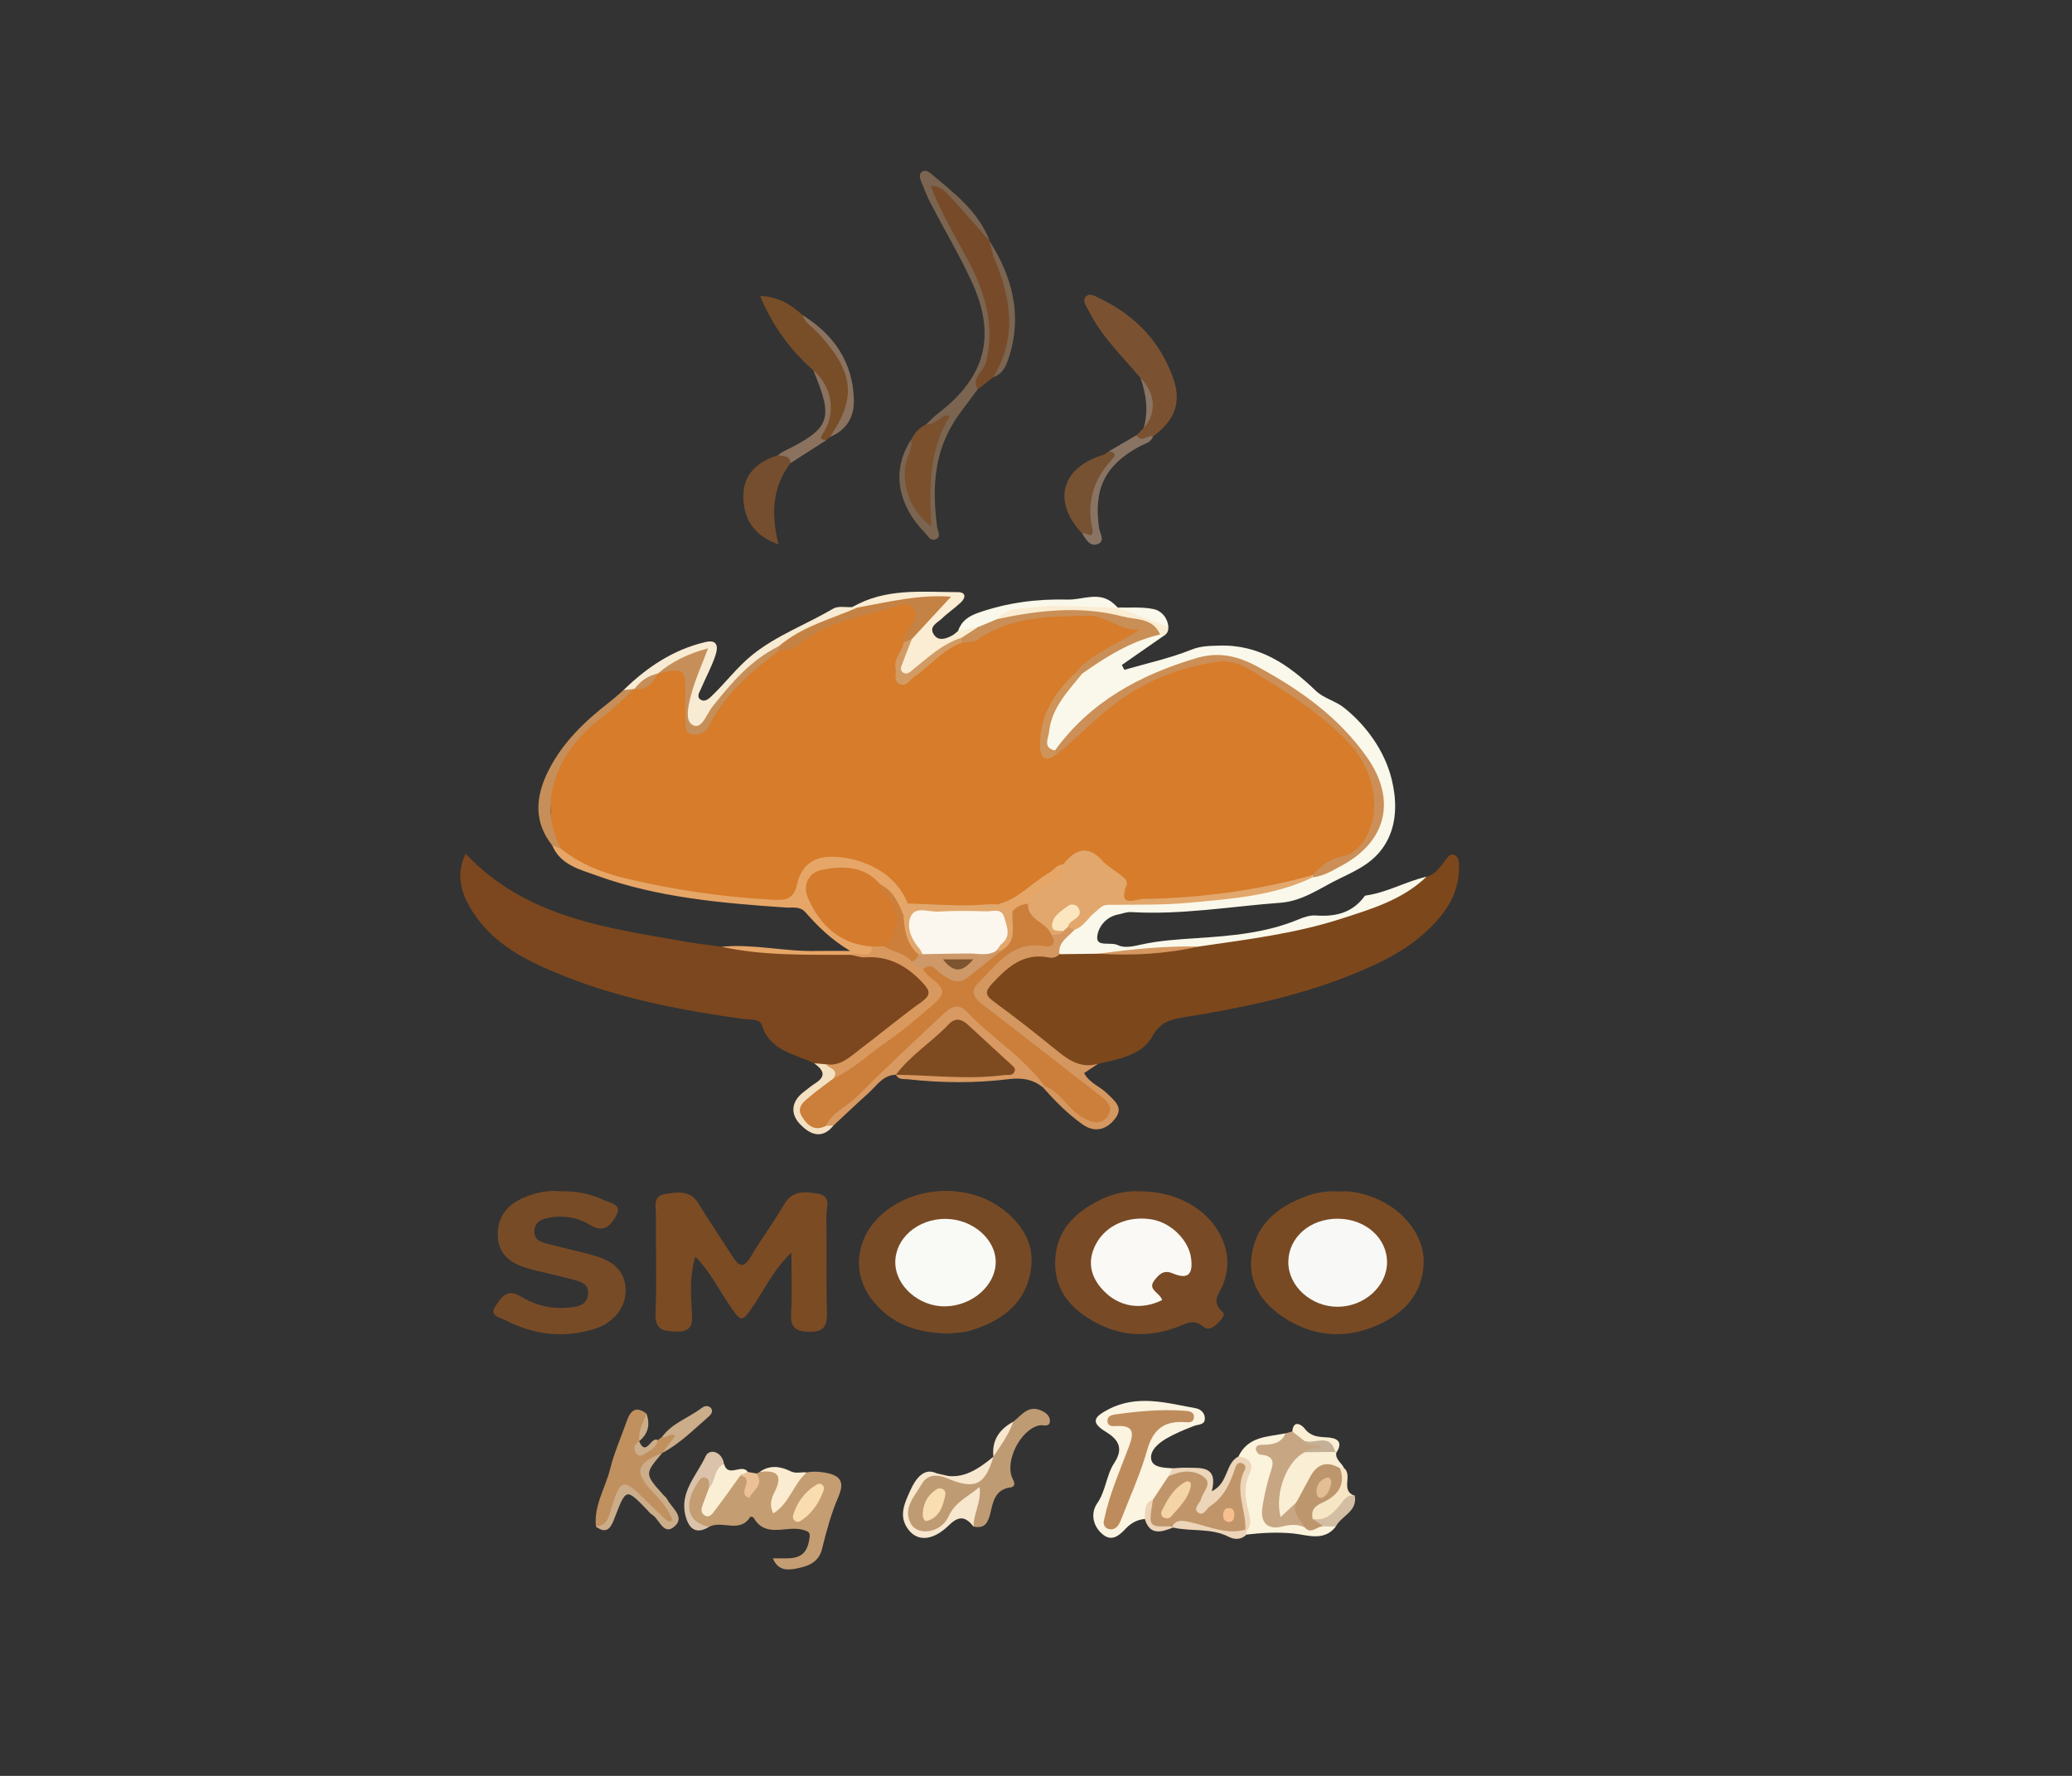 <?xml version="1.0" encoding="utf-8"?>
<!-- Generator: Adobe Illustrator 16.0.2, SVG Export Plug-In . SVG Version: 6.00 Build 0)  -->
<!DOCTYPE svg PUBLIC "-//W3C//DTD SVG 1.1//EN" "http://www.w3.org/Graphics/SVG/1.1/DTD/svg11.dtd">
<svg version="1.1" id="Layer_1" xmlns="http://www.w3.org/2000/svg" xmlns:xlink="http://www.w3.org/1999/xlink" x="0px" y="0px"
	 width="669.667px" height="574px" viewBox="0 0 669.667 574" enable-background="new 0 0 669.667 574" xml:space="preserve">
<rect x="0" y="0" width="669.667" height="574" fill="#333333" stroke="none"/>
<path fill-rule="evenodd" clip-rule="evenodd" fill="#7C471E" d="M263.17,343.677c-6.377-3.103-14.29-3.884-16.966-12.407
	c-0.661-2.104-4.081-1.638-6.303-1.952c-19.301-2.728-38.421-6.324-56.633-13.473c-12.534-4.921-24.759-10.646-31.723-23.205
	c-2.881-5.196-3.965-10.771-1.054-16.694c19.638,20.792,45.829,23.994,71.499,28.483c3.703,0.646,7.448,1.054,11.173,1.571
	c13.626,1.343,27.266,2.348,40.968,1.672c8.804,0.188,17.568,0.243,24.124,7.764c4.344,4.983,4.452,6.651-0.709,10.494
	c-7.197,5.359-14.162,11.02-21.313,16.438c-2.825,2.142-5.741,3.347-9.292,2.53C265.723,344.37,264.302,344.469,263.17,343.677z"/>
<path fill-rule="evenodd" clip-rule="evenodd" fill="#7D471C" d="M461.06,283.365c2.905-0.692,4.305-3.144,6.02-5.206
	c0.791-0.953,1.413-2.385,2.888-1.856c1.297,0.466,1.521,1.93,1.568,3.185c0.239,6.382-2.005,11.908-6.001,16.775
	c-8.011,9.758-18.957,15.002-30.35,19.442c-16.881,6.579-34.529,10.181-52.345,13.065c-4.312,0.698-7.761,1.396-10.458,6.258
	c-3.376,6.083-10.852,7.295-17.441,8.782c-4.594,2.671-8.557,1.543-12.577-1.567c-7.255-5.611-14.166-11.658-21.631-16.999
	c-3.825-2.735-3.47-5.59-0.547-8.892c4.579-5.174,9.401-9.522,17.075-8.396c2.068,0.303,4.13-0.422,6.163-0.924
	c3.903-0.624,7.83-0.488,11.758-0.419c10.656,1.672,21.081-1.051,31.611-1.662c15.347-1.679,30.447-4.878,45.364-8.662
	c7.982-2.025,15.526-5.874,22.911-9.654C457.058,285.617,458.985,284.324,461.06,283.365z"/>
<path fill-rule="evenodd" clip-rule="evenodd" fill="#7B4B24" d="M255.778,404.853c-5.853,5.685-8.508,11.604-12.068,16.837
	c-4.013,5.902-3.986,5.97-8.15-0.13c-3.373-4.943-5.942-10.471-10.855-15.376c-1.82,6.271-1.455,11.961-1.106,17.641
	c0.22,3.579,0.377,6.693-4.875,6.552c-4.3-0.115-7.092-0.352-6.856-6.003c0.436-10.455,0.026-20.941,0.139-31.414
	c0.029-2.677-1.278-6.434,3.096-7.064c3.862-0.557,7.922-1.345,10.614,3.069c3.591,5.89,7.513,11.577,11.207,17.405
	c2.09,3.299,3.63,3.349,5.714-0.168c3.406-5.749,7.405-11.147,10.773-16.916c2.77-4.745,7.052-4.119,11.067-3.434
	c4.348,0.742,2.527,4.716,2.581,7.283c0.214,10.26-0.063,20.529,0.176,30.787c0.098,4.226-0.439,6.575-5.617,6.532
	c-4.793-0.04-6.204-1.616-5.928-6.226C256.047,418.28,255.778,412.295,255.778,404.853z"/>
<path fill-rule="evenodd" clip-rule="evenodd" fill="#FAF8EA" d="M355.106,308.257c-4.234,0.053-8.468,0.104-12.702,0.156
	c-2.572-5.019,1.742-6.711,4.425-9.198c6.167-8.656,15.515-8.938,24.652-8.762c12.863,0.248,25.438-1.486,38.004-3.834
	c4.772-0.893,9.257-2.588,13.771-4.228c4.913-1.296,9.354-3.597,13.499-6.496c8.89-6.214,11.644-15.812,6.392-25.358
	c-7.465-13.566-19.274-22.649-32.156-30.945c-11.541-7.431-22.315-6.869-34.368-1.91c-14.112,5.806-25.46,14.996-35.798,25.815
	c-4.929-0.438-3.827-4.143-3.413-6.957c1.167-7.918,5.703-13.994,11.363-19.346c7.63-6.493,15.886-11.75,26.125-13.037
	c0.639,0.204,1.149,0.583,1.534,1.132c-4.619,3.214-9.237,6.428-13.855,9.641c0.268,0.525,0.535,1.05,0.803,1.575
	c7.261-2.101,14.708-3.733,21.696-6.518c3.069-1.223,5.598-1.191,8.689-1.307c13.154-0.494,22.681,6.128,31.482,14.569
	c2.655,2.545,6.341,3.256,9.114,5.473c7.568,6.048,13.207,14.273,15.396,23.05c1.42,5.69,2.072,13.239-1.349,19.818
	c-3.43,6.596-8.882,9.223-15.301,12.305c-6.299,3.025-12.024,7.349-19.187,7.883c-16.08,1.199-32.069,3.979-48.275,3.029
	c-1.567-0.092-2.828,0.504-4.237,0.767c-4.156,0.776-6.594,4.291-6.802,7.347c-0.22,3.235,4.389,1.444,6.699,2.567
	c2.119,1.03,4.879,0.403,7.395-0.159c5.91-1.323,11.926-1.701,17.981-2.096c11.239-0.734,22.522-1.666,33.128-6.118
	c1.7-0.713,3.662-1.344,5.445-1.216c6.224,0.444,11.668-0.744,15.618-6.024c0.123-0.165,0.29-0.392,0.46-0.415
	c6.913-0.94,13.003-4.541,19.724-6.097c-7.775,7.49-17.818,10.445-27.686,13.624c-14.933,4.812-30.467,6.698-45.916,8.946
	C376.703,307.108,365.902,307.644,355.106,308.257z"/>
<path fill-rule="evenodd" clip-rule="evenodd" fill="#784A26" d="M368.287,385.061c13.136-0.06,23.92,6.877,27.406,17.102
	c1.491,4.371,1.284,8.615-0.334,12.885c-1.088,2.874-4.137,5.555-0.327,8.858c1.336,1.159-0.389,2.613-1.374,3.657
	c-1.385,1.464-3.081,2.683-4.916,1.129c-2.879-2.437-5.265-0.913-8.064,0.157c-8.603,3.291-17.322,3.308-25.609-0.887
	c-8.304-4.204-14.384-10.354-14.036-20.517c0.344-10.048,6.694-15.86,15.055-19.87C360.082,385.66,364.433,384.797,368.287,385.061z
	"/>
<path fill-rule="evenodd" clip-rule="evenodd" fill="#784A24" d="M432.998,385.125c3.912-0.352,7.752,0.672,11.461,2.156
	c9.24,3.699,15.948,12.355,15.673,20.838c-0.33,10.201-6.417,16.522-15.273,20.345c-10.365,4.475-20.565,3.52-29.955-2.632
	c-7.063-4.627-11.601-11.217-10.379-20.057c1.384-9.991,8.302-15.606,17.208-18.985C425.25,385.455,429.005,384.787,432.998,385.125
	z"/>
<path fill-rule="evenodd" clip-rule="evenodd" fill="#774A26" d="M306.924,431.014c-10.679-0.048-18.744-3.123-24.68-10.4
	c-7.576-9.289-5.626-21.75,4.25-29.348c10.653-8.195,26.882-8.574,37.597-0.404c6.693,5.103,10.705,11.85,8.897,20.727
	c-2.091,10.268-9.581,15.296-18.748,18.317C311.506,430.808,308.47,430.798,306.924,431.014z"/>
<path fill-rule="evenodd" clip-rule="evenodd" fill="#784B27" d="M180.9,385.054c5.203-0.201,9.944,0.799,14.321,2.867
	c1.85,0.874,5.904,1.249,4.017,4.819c-1.609,3.048-3.924,6.08-8.478,3.221c-3.588-2.253-7.791-3.118-12.06-2.571
	c-2.711,0.348-5.771,0.993-5.998,4.436c-0.219,3.323,2.773,3.794,5.177,4.429c4.654,1.229,9.379,2.203,14.004,3.529
	c5.564,1.596,10.106,4.4,10.315,11.02c0.181,5.729-3.829,10.811-10.217,12.774c-9.901,3.043-19.496,1.845-28.615-2.854
	c-1.627-0.84-5.377-1.396-3.321-4.419c1.646-2.423,3.614-6.081,8.058-3.358c4.349,2.665,9.156,4.068,14.372,3.781
	c3.235-0.18,6.972-0.299,7.555-4.094c0.647-4.214-3.426-4.641-6.35-5.448c-4.637-1.279-9.417-2.075-13.997-3.517
	c-5.133-1.616-8.855-4.682-8.809-10.771c0.046-6.077,3.44-9.708,8.642-11.884C173.211,385.47,177.118,384.612,180.9,385.054z"/>
<path fill-rule="evenodd" clip-rule="evenodd" fill="#C49D72" d="M260.721,475.923c2.083-0.398,4.117-0.286,6.225,0.118
	c4.959,0.95,6.031,3.123,3.943,7.95c-2.3,5.32-3.817,11.023-5.214,16.674c-1.068,4.321-4.398,5.503-7.807,6.213
	c-2.84,0.592-6.313,1.135-8.066-3.175c4.936-0.212,10.448,1.283,11.669-5.651c0.413-2.343,0.655-3.052-2.618-3.729
	c-5.07-1.048-11.566,2.767-15.272-3.746c-0.145-0.255-1.009-0.438-1.053-0.364c-3.359,5.591-9.218,1.015-13.363,3.307
	c-5.003,1.285-6.845-1.239-6.966-5.802c-0.092-3.414,0.857-6.563,2.888-9.271c2.112-2.818,3.991-2.662,5.225,0.819
	c0.628,2.59-1.078,4.818-1.265,7.831c4.714-2.701,5.575-8.451,9.932-10.881c3.018-0.397,3.477,1.729,3.626,4.188
	c1.33-1.322,0.944-3.023,1.923-4.131c0.303-0.145,0.607-0.289,0.909-0.436c8.427-1.332,8.826-0.479,4.828,11.497
	C253.94,483.109,255.532,477.801,260.721,475.923z"/>
<path fill-rule="evenodd" clip-rule="evenodd" fill="#FBF4E1" d="M370.003,490.964c-2.4,0.212-4.43,1.285-6.039,2.985
	c-2.31,2.439-4.711,4.637-7.93,1.688c-2.991-2.741-3.491-6.723-1.42-9.729c2.823-4.099,2.949-9.186,5.512-13.044
	c3.307-4.979,0.994-7.818-2.76-10.097c-5.254-3.19-3.433-4.946,0.692-7.142c9.456-5.035,18.96-2.156,28.456-0.443
	c1.763,0.318,3.063,1.819,2.876,3.63c-0.184,1.769-2.104,1.553-3.439,2.063c-3.085,1.179-6.176,2.456-9.023,4.108
	c-2.55,1.48-5.405,3.929-4.846,6.753c0.526,2.656,4.186,2.646,6.844,2.852c0.682,1.161,0.148,2.213-0.284,3.275
	c-1.512,2.703-3.286,5.227-5.288,7.588C371.639,486.924,371.853,489.575,370.003,490.964z"/>
<path fill-rule="evenodd" clip-rule="evenodd" fill="#7B5231" d="M368.635,122.216c-5.856-7.05-12.638-13.392-16.768-21.765
	c-0.703-1.426-2.173-3.114-0.959-4.508c1.318-1.513,3.159-0.139,4.591,0.546c11.243,5.376,19.365,13.769,23.604,25.539
	c2.864,7.953,0.67,13.818-6.42,19.003c-4.052,2.208-4.052,2.208-5.348-0.376c0.773-0.789,1.546-1.58,2.318-2.369
	C372.528,132.727,371.934,127.386,368.635,122.216z"/>
<path fill-rule="evenodd" clip-rule="evenodd" fill="#E6A668" d="M275.317,308.629c-14.102-0.104-28.245,0.436-42.159-2.629
	c10.269-0.982,20.373,1.602,30.605,1.376c3.119-0.067,6.24-0.01,11.012-0.01c-6.43-3.862-10.555-8.09-14.484-12.522
	c-1.803-2.035-4.243-1.36-6.473-1.516c-20.63-1.432-41.227-3.189-60.865-10.297c-5.54-2.004-11.789-3.405-14.486-9.804
	c1.355-0.916,2.649-0.364,3.947,0.154c15.479,10.593,33.615,11.763,51.326,14.326c5.145,0.745,10.303,1.612,15.579,1.401
	c3.277-0.133,5.303-1.271,6.878-4.295c4.721-9.061,9.514-11.206,19.445-8.65c8.348,2.147,15.694,5.831,18.531,14.956
	c-0.082,1.69-0.579,3.231-1.669,4.552c-2.052,1.034-2.616-0.645-3.083-1.918c-1.139-3.099-3.6-5.035-5.871-7.156
	c-4.405-3.827-9.662-4.762-15.213-4.146c-4.995,0.554-6.807,3.76-4.867,8.422c2.34,5.624,6.314,9.666,12.028,12.034
	c2.464,1.021,5.365,1.082,7.363,3.201c0.851,1.643,0.671,2.83-1.457,2.86C279.373,308.995,277.314,309.285,275.317,308.629z"/>
<path fill-rule="evenodd" clip-rule="evenodd" fill="#774B29" d="M320.981,121.955c-1.676,1.3-3.352,2.601-5.028,3.902
	c-2.682,0.003-1.992-1.69-1.246-2.916c8.239-13.52,3.576-26.107-2.782-38.517c-3.43-6.695-7.387-13.114-10.601-19.924
	c-0.775-1.643-2.356-3.667-0.351-5.048c1.75-1.205,3.514,0.547,4.894,1.723c5.618,4.783,10.015,10.607,14.001,16.766l-0.005-0.01
	c4.514,10.127,8.297,20.352,6.87,31.831C326.132,114.594,323.699,118.271,320.981,121.955z"/>
<path fill-rule="evenodd" clip-rule="evenodd" fill="#BF9B74" d="M327.472,459.533c2.579-1.952,4.595-5.285,8.625-3.79
	c1.598,0.593,3.245,1.721,3.23,3.487c-0.02,2.28-2.121,1.216-3.398,1.478c-6.123,1.257-11.435,11.823-8.604,17.34
	c0.768,1.497,0.782,2.514-0.859,2.738c-4.919,0.671-5.517,4.725-6.378,8.266c-0.758,3.114-1.799,5.133-5.41,4.38
	c-1.81-2.668,0.166-5.604-0.531-8.743c-2.694,1.278-4.646,2.972-6.009,5.368c-1.407,2.475-3.715,3.936-6.154,5.095
	c-3.599,1.711-6.983,0.568-8.541-2.725c-2.38-5.031,1.207-9.144,3.574-13.158c2.024-3.432,5.548-3.398,8.895-2.373
	c7.999,2.448,9.447,1.993,14.291-5.157c0.232-0.343,0.555-0.617,0.874-0.887l-0.015-0.003
	C322.196,466.509,324.541,462.854,327.472,459.533z"/>
<path fill-rule="evenodd" clip-rule="evenodd" fill="#784E28" d="M268.234,141.232c-0.409,0.36-0.818,0.719-1.228,1.078
	c-2.313,0.907-3.615,0.098-2.16-2.107c4.938-7.485,2.992-14.095-1.991-20.508c-7.401-6.507-13.077-14.217-17.189-24.034
	c6.039,0.196,10.022,2.846,13.707,6.178c5.508,4.512,10.11,9.738,13.264,16.205C276.315,125.588,277.128,134.95,268.234,141.232z"/>
<path fill-rule="evenodd" clip-rule="evenodd" fill="#7B6551" d="M319.868,77.94c-4.108-4.65-8.151-9.362-12.358-13.921
	c-1.636-1.771-3.184-3.935-6.713-3.926c3.29,8.783,8.076,16.475,12.271,24.454c5.367,10.208,8.52,20.74,5.595,32.5
	c-0.75,3.018-4.844,4.992-2.708,8.809c-2.89,4.042-6.171,7.863-8.592,12.169c-5.703,10.142-5.981,21.179-4.463,32.407
	c0.176,1.299,1.421,3.065-0.469,3.881c-1.709,0.739-2.521-1.11-3.481-2.093c-9.138-9.358-10.779-20.552-4.467-30.082
	c1.285,1.119,1.423,2.667,0.891,4.015c-3.113,7.893-0.448,14.663,4.098,21.318c-0.96-11.279-0.548-22.205,6.178-33.288
	c-0.386,0.442-1.203,0.787-1.218,0.835c-0.814,2.69-2.479,3.517-5.035,2.067c1.208-1.12,2.333-2.349,3.637-3.344
	c15.518-11.823,19.12-25.24,10.906-42.963c-3.942-8.505-8.756-16.604-13.088-24.933c-1.246-2.396-2.228-4.936-3.248-7.443
	c-0.397-0.976-0.574-2.177,0.395-2.873c0.977-0.703,2.048-0.112,2.85,0.561C308.337,62.37,316.253,68.286,319.868,77.94z"/>
<path fill-rule="evenodd" clip-rule="evenodd" fill="#D59760" d="M347.286,300.507c-2.042,2.379-5.388,3.954-4.883,7.906
	c-0.931,1.062-2.24,1.298-3.45,1.063c-8.162-1.592-13.28,3.06-18.278,8.43c-2.303,2.476-2.353,3.734,0.499,5.816
	c7.083,5.169,13.97,10.615,20.779,16.146c3.869,3.142,7.784,5.506,12.989,3.943c-1.516,1.005-3.03,2.008-4.559,3.021
	c1.707,3.267,5.163,4.31,7.488,6.648c2.362,2.375,5.501,4.495,2.378,8.291c-2.938,3.571-6.567,4.354-10.45,1.601
	c-4.763-3.377-8.836-7.54-12.712-11.891c0.185-0.231,0.369-0.464,0.553-0.697c3.038-0.862,4.574,1.469,6.398,3.081
	c2.193,1.937,4.001,4.339,6.635,5.739c1.667,0.888,3.716,1.926,5.142,0.054c1.575-2.07-0.384-3.479-1.805-4.637
	c-6.173-5.034-12.275-10.156-18.812-14.729c-6.357-4.448-12.154-9.621-18.318-14.325c-4.478-3.419-4.547-6.225-0.579-10.526
	c5.416-5.872,10.788-11.973,19.982-11.284c1.352,0.102,2.265-0.953,3.041-1.984c0.941-1.065,2.28-1.573,3.377-2.427
	c0.689-0.508,1.438-0.883,2.294-1.018C346.161,298.802,347.344,298.858,347.286,300.507z"/>
<path fill-rule="evenodd" clip-rule="evenodd" fill="#D89962" d="M337.087,351.481c-3.266-2.687-6.895-3.196-11.087-2.678
	c-10.845,1.34-21.737,1.245-32.608,0.033c-1.399-0.156-3.018,0.245-3.832-1.458c3.437-2.243,7.395-2.062,10.959-1.265
	c8.014,1.79,15.757,0.077,24.502-0.646c-4.2-4.595-8.284-8.286-12.312-12.004c-2.9-2.677-5.303-0.774-7.638,1.294
	c-4.992,4.423-9.736,9.156-15.508,12.623c-4.248,0.077-6.231,3.582-8.914,5.973c-3.824,3.406-7.522,6.955-11.274,10.442
	c-0.791,0.657-1.633,0.787-2.54,0.251c-0.902-2.569,1.023-3.841,2.518-5.188c10.991-9.908,21.963-19.829,32.483-30.246
	c6.002-5.944,8.404-5.728,14.641,0.15c5.155,4.856,10.605,9.393,15.943,14.049c2.524,2.201,5.092,4.375,5.149,8.137
	C337.413,351.13,337.251,351.307,337.087,351.481z"/>
<path fill-rule="evenodd" clip-rule="evenodd" fill="#C1905F" d="M212.578,465.493c0.461-0.348,0.923-0.694,1.385-1.042
	c1.572-0.607,3.217-3.119,4.736-1.11c1.441,1.904-1.281,2.973-2.316,4.307c-0.623,0.802-1.609,1.245-2.336,1.967l0.022-0.017
	c-1.334,0.647-2.353,1.697-3.474,2.634c-3.224,2.692-3.738,5.354-0.207,8.192c2.967,2.385,4.841,5.697,7.177,8.615
	c0.847,1.059,1.201,2.361,0.043,3.343c-1.188,1.005-2.352,0.262-3.311-0.636c-2.894-2.711-5.788-5.442-8.411-8.402
	c-3.015-3.402-4.644-2.114-6.296,1.206c-0.856,1.721-1.09,3.581-1.765,5.308c-0.897,2.294-1.77,4.896-5.22,3.567
	c-0.746-6.776,3.064-12.462,4.605-18.688c1.299-5.251,3.563-10.261,5.348-15.396c1.188-3.415,2.97-5.046,6.401-2.414
	c-0.25,3.11-1.068,6.066-2.385,8.89l-0.012,0.022c-1.375,2.243-0.923,3.594,1.847,2.902
	C210.105,468.318,211.389,466.846,212.578,465.493z"/>
<path fill-rule="evenodd" clip-rule="evenodd" fill="#F8EBD3" d="M201.525,223.053c7.521-7.346,16.005-13.061,26.399-15.515
	c4.457-1.051,4.05,2.073,3.264,4.424c-1.241,3.714-3.169,7.194-4.703,10.817c-0.448,1.06-1.457,2.439-0.043,3.363
	c1.201,0.787,2.387-0.048,3.341-0.945c4.678-4.407,8.457-9.636,13.577-13.699c7.926-6.288,17.377-9.731,25.952-14.783
	c1.601-0.944,4.098-0.365,6.182-0.489c0.59-0.465,1.143-0.423,1.659,0.121c-0.032,2.268-1.956,2.381-3.433,3.019
	c-7.292,3.147-14.766,5.921-21.367,10.47c-8.641,5.395-15.75,12.371-21.59,20.703c-1.765,2.517-3.572,6.256-7.082,5.093
	c-3.68-1.219-2.217-5.376-2.337-8.356c-0.214-5.356,3.385-9.708,4.51-15.438c-4.326,1.862-8.042,3.668-11.522,5.958
	c-0.463,0.35-0.952,0.66-1.45,0.954c-2.264,1.231-4.355,2.733-6.489,4.173c-0.492,0.318-1.02,0.56-1.574,0.745
	C203.636,223.92,202.491,223.957,201.525,223.053z"/>
<path fill-rule="evenodd" clip-rule="evenodd" fill="#744E2E" d="M255.493,149.689c-6.057,7.849-6.253,16.76-3.878,26.284
	c-7.537-2.672-11.015-7.568-11.346-14.614c-0.379-8.076,4.362-11.964,11.22-14.263C253.572,146.806,256.457,145.277,255.493,149.689
	z"/>
<path fill-rule="evenodd" clip-rule="evenodd" fill="#7A502D" d="M299.396,137.087c2.85,0.489,4.151-2.745,7.692-2.808
	c-6.866,11.22-6.803,23.386-6.107,35.868c-6.75-4.886-10.024-14.122-7.961-21.336c0.624-2.183,1.889-4.251,1.462-6.671
	C295.546,139.897,297.195,138.224,299.396,137.087z"/>
<path fill-rule="evenodd" clip-rule="evenodd" fill="#FCF3DC" d="M400.282,470.744c3.071-6.554,9.478-6.312,15.2-7.463
	c0.541,4.031-3.322,4.047-5.673,5.972c3.283,1.619,3.051,4.235,2.27,7c-0.227,0.801-0.539,1.586-0.669,2.403
	c-0.582,3.653-2.817,7.395-1.226,10.953c1.992,4.457,6.483,0.497,9.559,1.938c0.558,0.261,1.187,0.381,1.771,0.593
	c2.29,1.213,4.561-0.051,6.842-0.071c1.293,0.024,2.471,0.341,3.382,1.327c-3.811,4.985-9.302,2.693-13.709,2.259
	c-5.169-0.509-10.108-0.221-15.145,0.343c-0.366-0.502-0.582-1.061-0.632-1.68c0.055-6.465-2.36-12.934,0.26-19.431
	C403.202,473.179,400.674,472.345,400.282,470.744z"/>
<path fill-rule="evenodd" clip-rule="evenodd" fill="#C7A683" d="M421.627,493.633c-2.344-1.041-4.54-0.904-7.113-0.251
	c-4.716,1.198-7.244-1.102-6.528-6.071c0.47-3.27,1.243-6.51,2.096-9.706c0.877-3.282,3.33-6.972-2.924-7.468
	c-0.494-0.039-1.285-1.176-1.273-1.79c0.026-1.42,1.397-1.327,2.356-1.355c3.028-0.092,5.863-0.444,7.241-3.712
	c0.728-0.199,1.457-0.399,2.185-0.6c2.225-0.441,3.438,1.214,4.897,2.359c0.533,0.338,1.111,0.557,1.734,0.661
	c1.389,0.233,3.346-0.075,3.587,1.749c0.252,1.909-1.762,1.938-3.055,2.379c-0.784,0.267-1.614,0.41-2.371,0.76
	c-6.898,4.22-7.116,11.468-8.438,18.565c1.318-1.947,2.444-3.681,4.844-3.601C419.79,488.242,422.132,490.45,421.627,493.633z"/>
<path fill-rule="evenodd" clip-rule="evenodd" fill="#FAEDD3" d="M277.039,196.41c-0.515-0.06-1.028-0.121-1.544-0.182
	c10.698-6.246,22.503-4.862,34.083-4.836c2.671,0.005,2.58,1.778,1.021,3.277c-1.939,1.866-4.233,3.362-6.16,5.238
	c-1.373,1.336-4.151,2.44-2.794,4.904c1.41,2.559,3.921,1.748,6.07,0.615c0.714-0.376,1.301-0.993,1.946-1.501
	c1.888-1.145,3.517-3.277,6.144-1.615c0.668,3.736-2.878,3.673-4.666,5.202c-5.239,2.18-9.642,5.624-13.986,9.174
	c-1.789,1.463-3.84,3.032-6.111,1.26c-2.065-1.612-0.777-3.836-0.195-5.75c0.665-2.185,1.688-4.236,2.879-6.187
	c2.85-4.345,6.876-7.613,11.845-12.157c-8.119,1.193-14.879,1.18-21.478,2.844C281.722,197.294,279.309,198.486,277.039,196.41z"/>
<path fill-rule="evenodd" clip-rule="evenodd" fill="#765132" d="M349.815,172.527c-9.789-10.277-6.924-21.322,6.573-25.447
	c0.75-0.229,1.384-0.833,2.071-1.262c2.997-0.8,4.05,0.51,1.934,2.657c-6.349,6.443-7.308,14.133-6.437,22.585
	C354.469,176.043,351.541,172.964,349.815,172.527z"/>
<path fill-rule="evenodd" clip-rule="evenodd" fill="#F7E7CF" d="M321.078,470.852c-2.775,9.238-6.041,10.744-14.985,6.958
	c-3.217-1.362-6.399-1.33-8.258,1.958c-2.171,3.841-6.063,7.576-3.558,12.536c2.177,4.308,9.825,3.257,12.277-2.131
	c2.116-4.649,6.124-6.299,10.05-9.547c0.634,5.029-2.08,8.716-1.924,12.806c-2.473-3.004-4.494-3.854-7.938-0.486
	c-5.583,5.461-10.814,5.395-13.736,0.607c-2.515-4.123-0.427-8.132,1.24-11.882c1.472-3.312,4.108-7.192,7.883-5.691
	C310.14,479.164,315.524,475.31,321.078,470.852z"/>
<path fill-rule="evenodd" clip-rule="evenodd" fill="#FAEFD5" d="M418.967,485.606c-1.65,1.541-3.3,3.081-5.076,4.74
	c-2.024-7.664,2.009-18.155,7.826-20.96c3.104-0.542,6.209-1.077,9.375-0.525c0.259,0.246,0.516,0.494,0.772,0.742
	c-0.265,2.188,1.739,3.213,2.504,4.872c-0.406,0.448-0.906,0.728-1.496,0.85c-4.324-1.007-7.103,0.846-9.24,4.55
	C422.417,481.981,421.477,484.484,418.967,485.606z"/>
<path fill-rule="evenodd" clip-rule="evenodd" fill="#C68F59" d="M201.525,223.053c1.179-0.134,2.358-0.268,3.537-0.403
	c1.025,2.765-1.453,3.585-2.829,4.941c-3.886,3.826-8.354,6.981-12.329,10.736c-5.9,5.574-8.258,13.043-11.279,20.116
	c-1.543,3.614-0.149,7.438,1.521,10.91c0.774,1.61,2.66,2.912,1.25,5.052c-0.976-0.394-1.952-0.786-2.929-1.179
	c-5.668-7.082-5.824-15.155-1.083-24.406c4.709-9.188,11.926-15.962,19.9-22.139C198.754,225.545,200.115,224.267,201.525,223.053z"
	/>
<path fill-rule="evenodd" clip-rule="evenodd" fill="#FAF8EA" d="M316.07,202.714c-2.137,0.403-4.273,0.808-6.41,1.211
	c1.077-3.226,3.38-4.772,6.594-5.892c9.349-3.26,18.897-4.485,28.749-4.24c5.017,0.125,10.259-2.818,14.921,1.301
	c0.463,0.408,0.899,0.844,1.349,1.269c-3.513,2.796-7.539,1.657-11.389,1.356c-8.11-0.633-16.089,0.135-24.014,1.793
	c-0.829,0.173-1.508,0.681-2.19,1.158C321.354,202.129,319.058,203.718,316.07,202.714z"/>
<path fill-rule="evenodd" clip-rule="evenodd" fill="#ECD5B9" d="M400.282,470.744c3.496,0.668,5.215,2.128,3.405,6.023
	c-1.733,3.729-1.203,7.726-0.214,11.591c0.579,2.262,1.243,4.438-0.534,6.464c-0.237-0.178-0.474-0.357-0.715-0.533
	c-2.259-5.539-4.099-11.132-2.098-17.274c-1.932,5.027-4.924,9.161-9.393,12.135c-1.231,0.821-2.57,1.648-4.021,0.692
	c-1.444-0.95-1.233-2.438-0.923-3.933c1.642-7.909,1.627-7.906-6.479-8.033c-0.633-0.01-1.191-0.304-1.651-0.754
	c0.422-0.846,0.844-1.689,1.266-2.535c1.461-0.07,2.923-0.232,4.381-0.193c4.789,0.128,10.441-0.798,8.346,7.611
	C397.155,479.344,395.892,473.026,400.282,470.744z"/>
<path fill-rule="evenodd" clip-rule="evenodd" fill="#CCAD8A" d="M192.605,493.425c3.829-0.311,4.211-3.405,5.055-6.183
	c2.79-9.18,3.832-9.45,10.393-2.917c2.5,2.489,5.074,4.907,7.659,7.309c0.196,0.183,0.75-0.021,1.707-0.081
	c-1.398-3.858-3.916-6.697-6.526-9.434c-6.001-6.29-5.314-9.086,3.177-12.521c-5.773,6.78-5.774,6.78,0.312,13.574
	c0.417,0.466,0.971,0.857,1.243,1.396c1.465,2.898,6.123,5.882,2.111,9.022c-3.404,2.666-4.651-2.731-7.119-4.113
	c-0.523-0.293-0.885-0.873-1.32-1.321c-7.006-7.219-6.922-7.186-10.617,2.375C197.688,493.09,196.474,496.36,192.605,493.425z"/>
<path fill-rule="evenodd" clip-rule="evenodd" fill="#897464" d="M349.815,172.527c0.809-0.988,4.131,2.628,3.151-2.007
	c-1.753-8.301,0.536-15.726,6.371-21.927c1.611-1.711,1.018-2.356-0.878-2.775c2.959-1.721,5.918-3.441,8.877-5.162
	c1.603,2.688,3.6-0.241,5.348,0.376c-0.739,2.049-2.787,2.395-4.381,3.257c-11.127,6.025-14.923,13.669-13.081,26.363
	c0.249,1.72,1.959,4.076-0.192,5.085C352.444,176.951,351.03,174.503,349.815,172.527z"/>
<path fill-rule="evenodd" clip-rule="evenodd" fill="#FAEFD5" d="M239.223,476.978c-2.636,3.652-5.197,7.363-7.958,10.918
	c-0.787,1.015-1.745,2.863-3.372,1.992c-1.868-1-1.062-2.82-0.447-4.388c0.599-1.526,1.157-3.069,1.732-4.604
	c1.335-2.74-0.427-7.423,4.832-7.7c1.299,4.625,5.795-0.315,7.678,2.566C241.166,476.775,239.845,476.167,239.223,476.978z"/>
<path fill-rule="evenodd" clip-rule="evenodd" fill="#FAEDD3" d="M322.234,200.12c2.957-3.653,7.265-3.214,11.27-3.771
	c9.262-1.287,18.513,0.145,27.768,0.014c0.001,0,0,0.002,0,0.002c5.674,1.518,12.263,0.667,16.348,6.305
	c0.01,1.057-0.237,1.998-1.187,2.62c-0.497-0.067-0.994-0.138-1.49-0.207c-13.582-6.709-27.963-6.59-42.536-5.073
	C329.04,200.36,325.645,202.507,322.234,200.12z"/>
<path fill-rule="evenodd" clip-rule="evenodd" fill="#DAC3AA" d="M234.01,473.195c-3.36,1.469-2.635,5.501-4.832,7.7
	c-0.199-1.157,0.326-2.748-1.069-3.263c-1.411-0.521-2.102,0.786-2.783,1.841c-4.553,7.054-3.047,12.597,3.839,14.045
	c-4.368,2.666-6.585,0.407-7.621-3.606c-1.986-7.695,3.743-13.143,6.524-19.246C229.228,468.124,233.328,469.002,234.01,473.195z"/>
<path fill-rule="evenodd" clip-rule="evenodd" fill="#8A725F" d="M255.493,149.689c-0.143-2.703-2.438-2.085-4.004-2.593
	c0.498-0.36,0.954-0.8,1.498-1.065c15.444-7.534,16.54-10.446,9.869-26.336c5.885,5.03,7.407,13.282,3.502,19.823
	c-0.83,1.39-2.026,2.41,0.648,2.792C263.169,144.77,259.331,147.229,255.493,149.689z"/>
<path fill-rule="evenodd" clip-rule="evenodd" fill="#FBECD1" d="M260.721,475.923c-4.306,3.706-5.538,10.018-10.798,13.241
	c-1.327-2.605-0.666-4.79,0.345-6.755c2.874-5.588,0.95-7.446-4.83-6.571c3.221-2.434,6.832-1.906,9.933-0.357
	C257.358,476.473,258.968,475.683,260.721,475.923z"/>
<path fill-rule="evenodd" clip-rule="evenodd" fill="#7B6551" d="M320.981,121.955c7.748-12.59,5.911-25.281,0.499-38.062
	c-0.796-1.879-1.092-3.969-1.619-5.962c7.168,11.387,10.504,23.516,6.46,36.791C325.466,117.532,324.409,120.773,320.981,121.955z"
	/>
<path fill-rule="evenodd" clip-rule="evenodd" fill="#CCAD8A" d="M214.046,469.614c1.354-1.772,2.708-3.547,4.21-5.514
	c-1.56-1.284-2.88,0.993-4.294,0.351c3.304-4.541,8.717-6.203,12.964-9.461c0.846-0.648,2.102-0.771,2.848,0.132
	c0.818,0.989,0.077,2.034-0.678,2.691C224.278,461.996,219.78,466.597,214.046,469.614z"/>
<path fill-rule="evenodd" clip-rule="evenodd" fill="#8A725F" d="M268.234,141.232c8.677-12.684,7.761-20.931-3.602-33.35
	c-1.8-1.967-4.317-3.326-5.26-6.042c10.082,6.289,16.2,15.083,16.6,27.194C276.158,134.649,273.707,139.002,268.234,141.232z"/>
<path fill-rule="evenodd" clip-rule="evenodd" fill="#F4E1C2" d="M266.929,363.899c0.816-0.033,1.632-0.067,2.447-0.103
	c-3.91,4.859-7.969,2.617-10.95-0.6c-3.036-3.275-2.629-7.222,1.249-10.203c1.307-1.004,2.585-2.06,3.966-2.952
	c3.79-2.452,2.116-4.428-0.473-6.365c1.261,0.109,2.521,0.218,3.782,0.327c3.059,0.644,5.42,1.674,2.983,5.373
	c-1.304,1.607-3.146,2.586-4.659,3.945c-1.926,1.73-4.754,3.124-4.371,6.205C261.312,362.792,264.499,362.997,266.929,363.899z"/>
<path fill-rule="evenodd" clip-rule="evenodd" fill="#F7E6C3" d="M433.076,474.559c0.43-0.027,0.86-0.055,1.292-0.081
	c2.957,2.296-1.323,7.411,3.499,8.98c-2.162,2.213-4.059,4.688-6.449,6.671c-2.203,1.831-4.597,2.771-7.37,1.18
	c-1.654-2.536-1.496-5.204,1.293-6.293C430.316,483.072,431.869,479.048,433.076,474.559z"/>
<path fill-rule="evenodd" clip-rule="evenodd" fill="#D3BDA3" d="M424.224,490.945c4.102,0.798,6.55-1.749,8.825-4.479
	c1.306-1.567,2.23-3.569,4.819-3.008c0.917,5.14-4.349,6.466-6.131,9.938c-1.286-0.011-2.571-0.021-3.858-0.033
	C427.058,491.959,423.865,494.14,424.224,490.945z"/>
<path fill-rule="evenodd" clip-rule="evenodd" fill="#ECD5B9" d="M402.939,494.822c-0.065,0.391-0.085,0.781-0.056,1.176
	c-1.715,1.749-3.952,1.66-5.734,0.742c-5.731-2.949-12.081-1.643-18.017-3.002c-0.18-0.269-0.359-0.538-0.54-0.808
	c0.517-2.651,2.477-3.501,4.641-2.771c6.292,2.119,13.072,1.904,19.288,4.267L402.939,494.822z"/>
<path fill-rule="evenodd" clip-rule="evenodd" fill="#FAF8EA" d="M377.62,202.669c-5.449-2.101-10.898-4.203-16.348-6.305
	c3.875,0.112,7.854-0.271,11.588,0.51C375.326,197.39,377.378,199.626,377.62,202.669z"/>
<path fill-rule="evenodd" clip-rule="evenodd" fill="#FAEFD5" d="M421.733,465.837c-1.354-1.052-2.711-2.104-4.066-3.156
	c0.402-4.109,3.215-1.968,3.977-0.96c1.937,2.556,4.312,2.708,7.098,2.853c3.054,0.155,5.646,1.15,3.122,5.03
	c0.002,0-0.348-0.318-0.348-0.318C429.092,465.761,425.076,466.757,421.733,465.837z"/>
<path fill-rule="evenodd" clip-rule="evenodd" fill="#EBC195" d="M239.223,476.978c0.822-0.405,1.643-0.811,2.465-1.216
	c0.946,0.17,1.892,0.339,2.839,0.51c2.527,3.791-1.211,5.366-2.355,7.866C237.758,482.824,244.415,477.729,239.223,476.978z"/>
<path fill-rule="evenodd" clip-rule="evenodd" fill="#897464" d="M368.635,122.216c4.854,4.937,5.256,11.277,1.021,16.07
	C371.211,132.811,370.466,127.479,368.635,122.216z"/>
<path fill-rule="evenodd" clip-rule="evenodd" fill="#F7E7CF" d="M327.472,459.533c-1.43,4.172-4.039,7.675-6.409,11.315
	C320.501,465.549,322.973,461.967,327.472,459.533z"/>
<path fill-rule="evenodd" clip-rule="evenodd" fill="#ECD5B9" d="M370.003,490.964c0.206-2.386-0.424-5.125,2.657-6.298
	c0.76,3.798,1.127,7.873,6.138,8.652c0,0,0.331,0.416,0.332,0.419C375.363,495.202,371.658,496.458,370.003,490.964z"/>
<path fill-rule="evenodd" clip-rule="evenodd" fill="#CCAD8A" d="M212.578,465.493c-0.287,1.798-1.567,2.88-2.988,3.666
	c-1.142,0.632-2.515,2.17-3.789,0.806c-1.258-1.349-0.959-3.015,0.76-4.126C208.877,471.125,210.48,464.01,212.578,465.493z"/>
<path fill-rule="evenodd" clip-rule="evenodd" fill="#CCAD8A" d="M206.573,465.816c-0.274-3.25,1.208-6.029,2.385-8.89
	C210.176,460.431,209.517,463.43,206.573,465.816z"/>
<path fill-rule="evenodd" clip-rule="evenodd" fill="#D9995E" d="M269.304,348.637c2.013-2.97-1.285-3.236-2.356-4.635
	c4.714,0.727,7.768-2.412,11.028-4.879c6.637-5.02,13.021-10.387,19.787-15.222c3.16-2.258,2.925-3.588,0.477-6.213
	c-5.127-5.496-10.974-8.797-18.706-8.252c-1.379,0.098-2.808-0.521-4.215-0.809c1.956-1.507,6.031,2.232,6.618-2.671
	c0.913-1.128,2.151-1.195,3.451-1.071c3.679,0.688,7.128,1.876,9.825,4.648c1.273,1.269,2.749,2.291,4.187,3.364
	c1.116,0.957,2.359,1.75,3.481,2.698c3.725,3.149,3.627,6.58,0.16,9.622c-9.617,8.439-19.81,16.163-30.274,23.521
	C271.709,349.482,270.427,349.686,269.304,348.637z"/>
<path fill-rule="evenodd" clip-rule="evenodd" fill="#D59760" d="M355.106,308.257c10.737-1.453,21.5-2.567,32.356-2.322
	C376.792,308.34,365.995,308.94,355.106,308.257z"/>
<path fill-rule="evenodd" clip-rule="evenodd" fill="#E2A76C" d="M347.286,300.507c-0.71-0.309-1.42-0.615-2.13-0.923
	c-1.315-2.286,1.485-3.037,1.787-4.739c-4.452,1.913-4.452,1.913-3.322,6.126c-0.951,1.407-2.435,1.068-3.788,1.153
	c-4.488-1.851-8.395-4.197-8.44-9.857c1.273-4.078,4.219-7.115,8.087-7.765c4.294-0.72,2.99-3.389,3.285-5.716
	c5.14-6.44,8.061-7.092,13.963-2.188c3.575,2.969,8.377,5.007,9.326,10.488c0.377,2.176,2.479,2.034,4.102,1.944
	c14.415-0.787,28.814-1.764,42.904-5.207c3.229-0.79,6.313-2.349,9.792-1.572c0.663,0.237,1.149,0.672,1.465,1.299
	c-12.684,6.085-26.486,6.975-40.124,8.244c-8.667,0.808-17.437,0.545-26.162,0.673c-1.952,0.029-2.897,1.426-4.173,2.438
	C351.602,296.697,350.238,299.535,347.286,300.507z"/>
<path fill-rule="evenodd" clip-rule="evenodd" fill="#CB8F57" d="M340.969,242.553c11.438-15.774,27.48-24.423,45.719-29.842
	c7.104-2.11,13.185-0.782,19.668,2.728c13.791,7.465,26.255,16.297,35.399,29.253c9.655,13.68,6.488,27.266-8.199,35.134
	c-2.93,1.569-5.794,3.395-9.24,3.725c-0.036-0.223-0.094-0.439-0.174-0.649c0.658-4.848,4.759-5.925,8.336-7.411
	c7.742-3.214,11.49-9.116,9.981-17.308c-1.302-7.072-4.542-13.146-9.597-18.631c-8.108-8.8-18.428-14.25-28.182-20.628
	c-4.848-3.171-9.925-3.733-15.579-2.753c-15.535,2.691-27.522,11.479-38.828,21.679c-2.796,2.524-4.554,6.765-9.365,6.415
	C340.5,243.677,340.52,243.108,340.969,242.553z"/>
<path fill-rule="evenodd" clip-rule="evenodd" fill="#C98F57" d="M322.234,200.12c13.486-2.906,27.101-4.401,40.605-0.86
	c4.178,1.094,9.803,0.378,12.104,5.823c-9.415,2.161-17.408,7.157-25.162,12.63c-0.844,0.736-1.696,0.797-2.563,0.043
	c-0.198-3.635,2.626-4.95,5.083-6.471c3.683-2.278,7.196-4.838,11.466-6.3c-13.958-7.717-27.561-3.576-41.165-0.366
	c-2.107,0.498-3.664,1.97-5.447,3.048c-2.083,1.259-4.229,1.843-6.442,0.237c-0.382-0.6-0.363-1.185,0.052-1.759
	c1.768-1.143,3.535-2.288,5.304-3.431C318.125,201.85,320.179,200.985,322.234,200.12z"/>
<path fill-rule="evenodd" clip-rule="evenodd" fill="#CF9459" d="M347.297,217.716c0.828-0.001,1.656-0.002,2.483-0.003
	c-4.63,5.711-9.934,11.111-10.731,18.895c-0.199,1.955-2.113,5.106,1.921,5.947c0.053,0.542,0.105,1.086,0.159,1.631
	c-3.02,2.7-5.09,2.256-6.191-1.529c-1.102-3.784-0.441-7.669,1.132-11.051C338.62,226.123,340.234,219.64,347.297,217.716z"/>
<path fill-rule="evenodd" clip-rule="evenodd" fill="#FAF9F5" d="M375.599,420.217c-7.02,3.418-14.045,2.154-19.097-3.211
	c-4.178-4.439-5.154-9.519-2.278-14.934c3.302-6.218,10.706-9.268,18.265-7.888c6.131,1.12,11.738,6.747,12.474,12.52
	c0.682,5.342-1.097,6.921-6.008,4.854c-2.94-1.237-4.408,0.462-5.796,2.191C370.643,416.882,374.883,417.744,375.599,420.217z"/>
<path fill-rule="evenodd" clip-rule="evenodd" fill="#F8F9F6" d="M448.287,408.079c-0.047,7.718-7.424,14.303-16.012,14.293
	c-8.563-0.01-15.905-6.673-15.89-14.418c0.018-7.967,6.977-14.079,15.987-14.037C441.347,393.957,448.333,400.174,448.287,408.079z"
	/>
<path fill-rule="evenodd" clip-rule="evenodd" fill="#F9FAF6" d="M305.474,393.966c8.753-0.025,16.37,6.493,16.339,13.983
	c-0.031,7.511-7.544,14.117-16.249,14.288c-8.479,0.167-16.163-6.55-16.207-14.169C289.312,400.296,296.515,393.993,305.474,393.966
	z"/>
<path fill-rule="evenodd" clip-rule="evenodd" fill="#F9DCAF" d="M266.372,481.222c-1.516,4.39-3.907,8.068-7.767,10.46
	c-1.119,0.692-2.712-0.383-2.257-1.925c1.219-4.129,3.68-7.51,7.378-9.783C264.919,479.239,266.189,479.558,266.372,481.222z"/>
<path fill-rule="evenodd" clip-rule="evenodd" fill="#C09569" d="M378.798,493.318c-7.678,0.262-7.678,0.262-6.139-8.652
	c1.667-2.515,3.333-5.029,5-7.544c1.182-0.401,2.34-0.896,3.549-1.186c3.026-0.725,6.249-0.107,8.256,1.781
	c2.182,2.052-0.677,4.525-1.291,6.804c-0.399,1.483-2.696,2.991-0.952,4.353c1.765,1.378,2.623-1.213,3.903-2.045
	c4.484-2.919,6.457-7.451,8.063-12.259c0.317-0.95,0.808-2.063,2.176-1.636c0.889,0.277,1.461,1.178,1.027,1.963
	c-3.63,6.559,0.371,13.026,0.132,19.53c-6.294,1.728-12.063-1.202-17.919-2.448C381.93,491.41,380.364,491.103,378.798,493.318z"/>
<path fill-rule="evenodd" clip-rule="evenodd" fill="#BE8C5C" d="M356.871,491.06c1.783-8.403,5.145-15.869,8-23.486
	c1.64-4.375,1.648-6.936-3.977-6.646c-1.158,0.06-2.834,0.229-2.952-1.473c-0.136-1.972,1.659-2.164,3.069-2.357
	c7.053-0.968,14.128-1.624,21.262-1.146c1.481,0.099,3.501,0.138,3.596,1.776c0.149,2.579-2.313,1.919-3.767,1.887
	c-6.405-0.141-9.586,2.899-11.345,9.099c-2.158,7.608-5.469,14.892-8.354,22.288c-0.687,1.761-1.657,3.715-3.966,3.242
	C356.715,493.891,356.479,492.287,356.871,491.06z"/>
<path fill-rule="evenodd" clip-rule="evenodd" fill="#D67C2B" d="M347.297,217.716c-6.513,6.244-11.18,13.429-11.141,22.823
	c0.013,3.119,0.472,6.323,4.973,3.647c7.019-5.534,12.986-12.195,20.317-17.503c9.753-7.061,20.268-11.059,31.98-12.776
	c5.296-0.777,9.446,1.86,13.39,4.284c10.372,6.377,20.656,12.917,29.106,21.958c8.774,9.389,10.872,23.187,4.531,32.014
	c-1.679,2.337-3.73,4.058-6.484,4.579c-4.141,0.783-7.177,3.115-9.828,6.161c-17.947,4.935-36.259,7.399-54.842,7.656
	c-2.189,0.031-8.188,3.121-5.143-4.693c0.863-2.214-5.306-4.773-7.824-7.613c-4.777-5.387-8.875-3.704-12.719,1.127
	c-6.251,6.426-12.935,12.186-22.001,14.288c-8.272,1.501-16.613,0.056-24.91,0.596c-1.483,0.096-3.537,0.412-3.353-2.256
	c-4.537-11.815-18.373-15.734-26.337-15.004c-5.363,0.492-8.396,4.104-9.397,8.767c-0.995,4.634-3.435,5.275-7.432,5.069
	c-16.023-0.826-31.787-3.104-47.427-6.789c-7.881-1.856-15.053-4.628-21.361-9.645c-7.6-13.937-2.294-30.952,13.028-42.448
	c3.758-2.82,7.104-6.189,10.639-9.307c0-0.001,0,0.037,0,0.037c2.986-0.999,5.323-2.981,7.618-5.028l-0.039,0.031
	c2.553-1.282,5.022-3.524,8.062-1.357c2.709,1.932,1.967,4.697,1.564,7.438c-0.364,2.471-0.174,5.007-0.082,7.508
	c0.064,1.746-0.848,4.237,1.663,4.775c2.315,0.497,3.723-1.437,4.84-3.282c3.487-5.753,7.824-10.807,12.759-15.344
	c3.203-2.945,6.496-5.802,10.366-7.887c5.726-1.835,10.302-5.85,15.962-8.035c7.154-2.761,14.508-4.493,21.832-6.478
	c2.433-0.66,5.091-1.285,6.705,1.439c1.436,2.423,0.562,4.812-0.835,7.028c-0.77,1.221-1.867,2.252-2.17,3.733
	c-0.25,2.549-2.357,4.365-2.698,6.925c-0.219,1.648-1.026,3.435,0.566,4.633c1.782,1.341,3.009-0.351,4.31-1.301
	c4.181-3.053,7.616-7.125,12.507-9.203c0.911-0.387,1.776-1.167,2.896-0.589c1.629-0.234,3.638,0.066,4.828-0.783
	c10.98-7.835,23.687-7.658,36.23-7.856c5.583-0.087,10.071,4.948,16.321,4.39C361.34,208.531,352.721,210.834,347.297,217.716z"/>
<path fill-rule="evenodd" clip-rule="evenodd" fill="#D57B2D" d="M285.737,305.893c-1.267,0.021-2.533,0.042-3.801,0.064
	c-10.208-0.707-16.687-6.551-20.69-15.44c-2.019-4.484,0.114-8.52,4.338-9.363c6.683-1.333,13.717-1.4,18.879,4.663
	c3.246,3.544,6.375,7.154,6.527,12.332C291.104,301.987,290.534,305.378,285.737,305.893z"/>
<path fill-rule="evenodd" clip-rule="evenodd" fill="#E2A76C" d="M293.351,292.008c7.009,0.242,14.025,0.755,21.024,0.585
	c2.652-0.063,5.327-0.507,8.018-0.277c2.118,0.67,4.897,0.009,5.911,2.926c0.89,4.929,1.775,9.863-4.161,12.514
	c-0.656,0.098-1.286-0.015-1.869-0.328c1.35-11.236,1.35-11.239-11.011-11.236c-3.354,0.001-6.712-0.109-10.06,0.036
	c-5.168,0.227-5.901,1.343-4.375,6.206c0.616,1.962,2.17,3.656,1.693,5.942c-0.525,0.463-1.131,0.678-1.829,0.662
	c-5.234-3.528-6.559-7.267-4.685-13.188C292.077,294.438,291.821,292.91,293.351,292.008z"/>
<path fill-rule="evenodd" clip-rule="evenodd" fill="#CB7F3A" d="M292.008,295.85c0.288,4.724,0.958,9.302,4.851,12.643
	c0.466,1.992-0.196,2.862-2.292,2.306c-2.244-2.896-5.989-3.085-8.83-4.905c4.954-4.452,5.404-10.845,1.05-15.925
	c-1.07-1.249-2.31-2.34-2.323-4.151C288.672,287.888,290.422,291.808,292.008,295.85z"/>
<path fill-rule="evenodd" clip-rule="evenodd" fill="#F9DEB2" d="M303.229,481.082c1.929-0.085,2.557,0.879,2.254,2.314
	c-0.74,3.502-1.878,6.987-5.681,8.138c-1.447,0.438-1.646-1.526-1.541-2.735C298.571,485.286,300.283,482.658,303.229,481.082z"/>
<path fill-rule="evenodd" clip-rule="evenodd" fill="#CB7F3A" d="M323.669,307.245c5.407-3.048,3.161-8.255,3.585-12.707
	c0.491-3.201,2.316-3.699,4.996-2.465c-0.248,5.444,6.082,5.925,7.582,10.051c1.558,2.686,0.64,4.157-2.302,3.665
	c-10.325-1.725-15.338,5.917-21.285,11.86c-2.857,2.856-1.425,4.932,1.385,7.079c12.562,9.604,24.964,19.413,37.493,29.058
	c2.489,1.917,5.035,3.956,2.793,7.124c-2.086,2.945-5.258,1.821-7.919,0.337c-4.764-2.662-7.128-8.256-12.429-10.297
	c-7.002-9.459-17.194-15.576-25.179-24.019c-3.003-3.175-5.736-0.87-8.042,1.302c-9.245,8.708-18.554,17.358-27.532,26.338
	c-3.214,3.215-7.885,4.871-9.888,9.328c-3.649,1.91-5.957-0.151-7.697-2.911c-2.028-3.214,0.684-4.979,2.68-6.688
	c2.354-2.016,4.919-3.787,7.392-5.664c6.605-3.083,11.813-8.209,17.76-12.256c4.788-3.256,9.17-7.129,13.608-10.874
	c5.231-4.417,5.117-5.721-0.295-9.839c-0.804-0.612-1.407-1.489-2.103-2.242c1.314-4.175,3.957-1.999,5.557-0.723
	c4.179,3.332,7.604,3.003,11.276-0.781C317.399,309.563,320.467,308.172,323.669,307.245z"/>
<path fill-rule="evenodd" clip-rule="evenodd" fill="#FCE6C0" d="M343.621,300.971c-1.515-0.255-3.896,0.347-3.574-2.21
	c0.366-2.897,3.037-4.303,5.121-5.952c1.203-0.954,2.911-0.231,3.358,0.59c1.932,3.546-3.02,3.659-3.373,6.186
	C344.643,300.046,344.132,300.509,343.621,300.971z"/>
<path fill-rule="evenodd" clip-rule="evenodd" fill="#7E4A20" d="M289.564,347.382c4.775-6.445,11.714-10.632,17.148-16.398
	c1.939-2.058,4.057-1.668,6.057,0.186c4.591,4.256,9.229,8.46,13.818,12.717c0.717,0.665,1.85,1.334,1.286,2.541
	c-0.666,1.425-2.151,0.894-3.328,1.051c-11.666,1.555-23.324,0.024-34.985-0.099L289.564,347.382z"/>
<path fill-rule="evenodd" clip-rule="evenodd" fill="#C58245" d="M292.036,207.73c0.181-2.634,1.827-4.549,3.147-6.66
	c0.938-1.499,0.901-3.214-0.276-4.66c-1.068-1.311-2.45-1.221-3.967-0.75c-10.784,3.345-22.29,4.688-31.654,11.927
	c-2.075,1.604-4.604,2.895-7.499,2.651c-0.449-0.276-0.61-0.572-0.484-0.883c0.128-0.319,0.263-0.479,0.405-0.479
	c7.364-6.349,16.7-8.692,25.332-12.466c10.055-1.851,20.046-4.325,30.343-3.551c-4.342,4.692-8.495,9.179-12.647,13.666
	C293.882,207.034,293.456,208.493,292.036,207.73z"/>
<path fill-rule="evenodd" clip-rule="evenodd" fill="#C68F59" d="M251.706,208.876c0.026,0.454,0.053,0.909,0.08,1.362
	c-9.028,6.817-17.6,14.07-22.7,24.505c-1.121,2.294-3.263,2.774-5.19,2.633c-2.426-0.178-2.349-2.547-2.382-4.429
	c-0.048-2.723-0.024-5.446-0.005-8.168c0.064-8.684-0.369-9.034-8.867-7.088c4.001-3.558,9.712-6.463,16.2-8.122
	c-2.008,5.404-4.363,10.444-5.663,15.745c-0.729,2.972-1.977,7.928,0.962,9.152c2.781,1.161,4.23-3.674,6.094-6.021
	C236.339,220.76,242.647,213.313,251.706,208.876z"/>
<path fill-rule="evenodd" clip-rule="evenodd" fill="#C68F59" d="M212.681,217.661c-1.694,2.957-3.608,5.579-7.617,5.029
	C206.978,220.066,209.512,218.382,212.681,217.661z"/>
<path fill-rule="evenodd" clip-rule="evenodd" fill="#BE966D" d="M424.224,490.945c1.22,0.807,2.438,1.613,3.656,2.42
	c-2.104-0.359-4.052,2.913-6.253,0.267c-1.212-2.565-4.266-4.521-2.659-8.023c1.465-2.718,2.945-5.428,4.398-8.152
	c2.264-4.247,5.431-5.42,9.709-2.897c2.181,5.716-1.367,9.184-5.593,11.079C424.532,486.963,423.772,488.212,424.224,490.945z"/>
<path fill-rule="evenodd" clip-rule="evenodd" fill="#C4B096" d="M421.733,465.837c3.363,0.865,8.285-2.69,9.785,3.45
	c-3.269,0.032-6.535,0.066-9.801,0.101c1.237-1.783,3.412-0.614,5.069-1.611C425.399,466.181,422.823,467.837,421.733,465.837z"/>
<path fill-rule="evenodd" clip-rule="evenodd" fill="#D29B64" d="M292.036,207.73c0.898-0.402,1.798-0.804,2.697-1.206
	c-0.982,2.51-2.015,5.002-2.925,7.537c-0.397,1.107-1.242,2.516,0.143,3.371c1.27,0.783,2.3-0.36,3.268-1.133
	c4.855-3.886,9.404-8.241,15.548-10.153c0.041,0.516,0.082,1.034,0.123,1.55c-6.203,2.335-10.354,7.521-15.573,11.224
	c-1.455,1.033-2.538,3.279-4.699,2.079c-2.009-1.116-0.823-3.393-1.174-5.133C288.793,212.638,291.667,210.595,292.036,207.73z"/>
<path fill-rule="evenodd" clip-rule="evenodd" fill="#CE9868" d="M323.669,307.245c-3.73,2.969-7.396,6.024-11.212,8.879
	c-3.239,2.423-5.893,0.339-8.472-1.506c-1.74-1.245-3.156-3.894-5.709-1.192c-1.3-0.786-2.945-1.083-3.709-2.627
	c1.181-0.355,1.986-1.084,2.293-2.307c0.422-0.023,0.847-0.048,1.271-0.071c7.904-2.885,16.011-1.973,24.105-1.289
	C322.714,307.169,323.191,307.207,323.669,307.245z"/>
<path fill-rule="evenodd" clip-rule="evenodd" fill="#E6A668" d="M332.25,292.073c-1.963,0.219-3.692,0.909-4.996,2.465
	c-1.622-0.743-3.245-1.485-4.864-2.226c6.616-1.601,10.988-6.887,16.595-10.155c1.548-0.901,2.556-2.713,4.63-2.777
	c0.668,3.035,0.576,5.437-3.348,6.265C336.664,286.405,334.415,289.288,332.25,292.073z"/>
<path fill-rule="evenodd" clip-rule="evenodd" fill="#F4D4A7" d="M377.178,490.788c-1.73-0.116-2.245-1.397-1.643-2.582
	c1.87-3.68,3.898-7.349,7.799-9.317c0.766-0.386,1.749,0.254,1.563,1.276c-0.777,4.289-3.914,7.113-6.583,10.212
	C378.085,490.644,377.566,490.66,377.178,490.788z"/>
<path fill-rule="evenodd" clip-rule="evenodd" fill="#F7BF8F" d="M398.921,489.393c0.035,1.676-0.528,2.561-1.769,2.531
	c-1.199-0.028-1.827-0.908-1.823-2.113c0.004-1.408,0.476-2.539,2.148-2.348C398.839,487.619,398.87,488.793,398.921,489.393z"/>
<path fill-rule="evenodd" clip-rule="evenodd" fill="#FBF7EE" d="M322.236,307.132c-2.813,2.022-5.959,1.042-9.014,1.051
	c-5.03,0.014-10.06,0.152-15.09,0.238c-0.278-0.547-0.456-1.181-0.848-1.627c-2.626-2.987-4.339-6.907-3.066-10.288
	c1.426-3.79,5.891-1.661,8.995-1.854c5.174-0.322,10.383-0.241,15.571-0.09c2.054,0.061,4.95-1.208,5.796,1.994
	c0.761,2.876,2.388,6.01-0.918,8.571C323.042,305.608,322.705,306.454,322.236,307.132z"/>
<path fill-rule="evenodd" clip-rule="evenodd" fill="#E3BD94" d="M427.468,484.105c-1.549,0.216-1.931-0.708-1.977-1.802
	c-0.097-2.356,1.173-3.923,3.264-4.692c0.859-0.315,1.595,0.501,1.497,1.422C430.032,481.127,429.28,482.993,427.468,484.105z"/>
<path fill-rule="evenodd" clip-rule="evenodd" fill="#7C542F" d="M314.558,310.079c-3.452,4.094-6.162,4.631-9.796,0
	C308.098,310.079,310.742,310.079,314.558,310.079z"/>
</svg>
